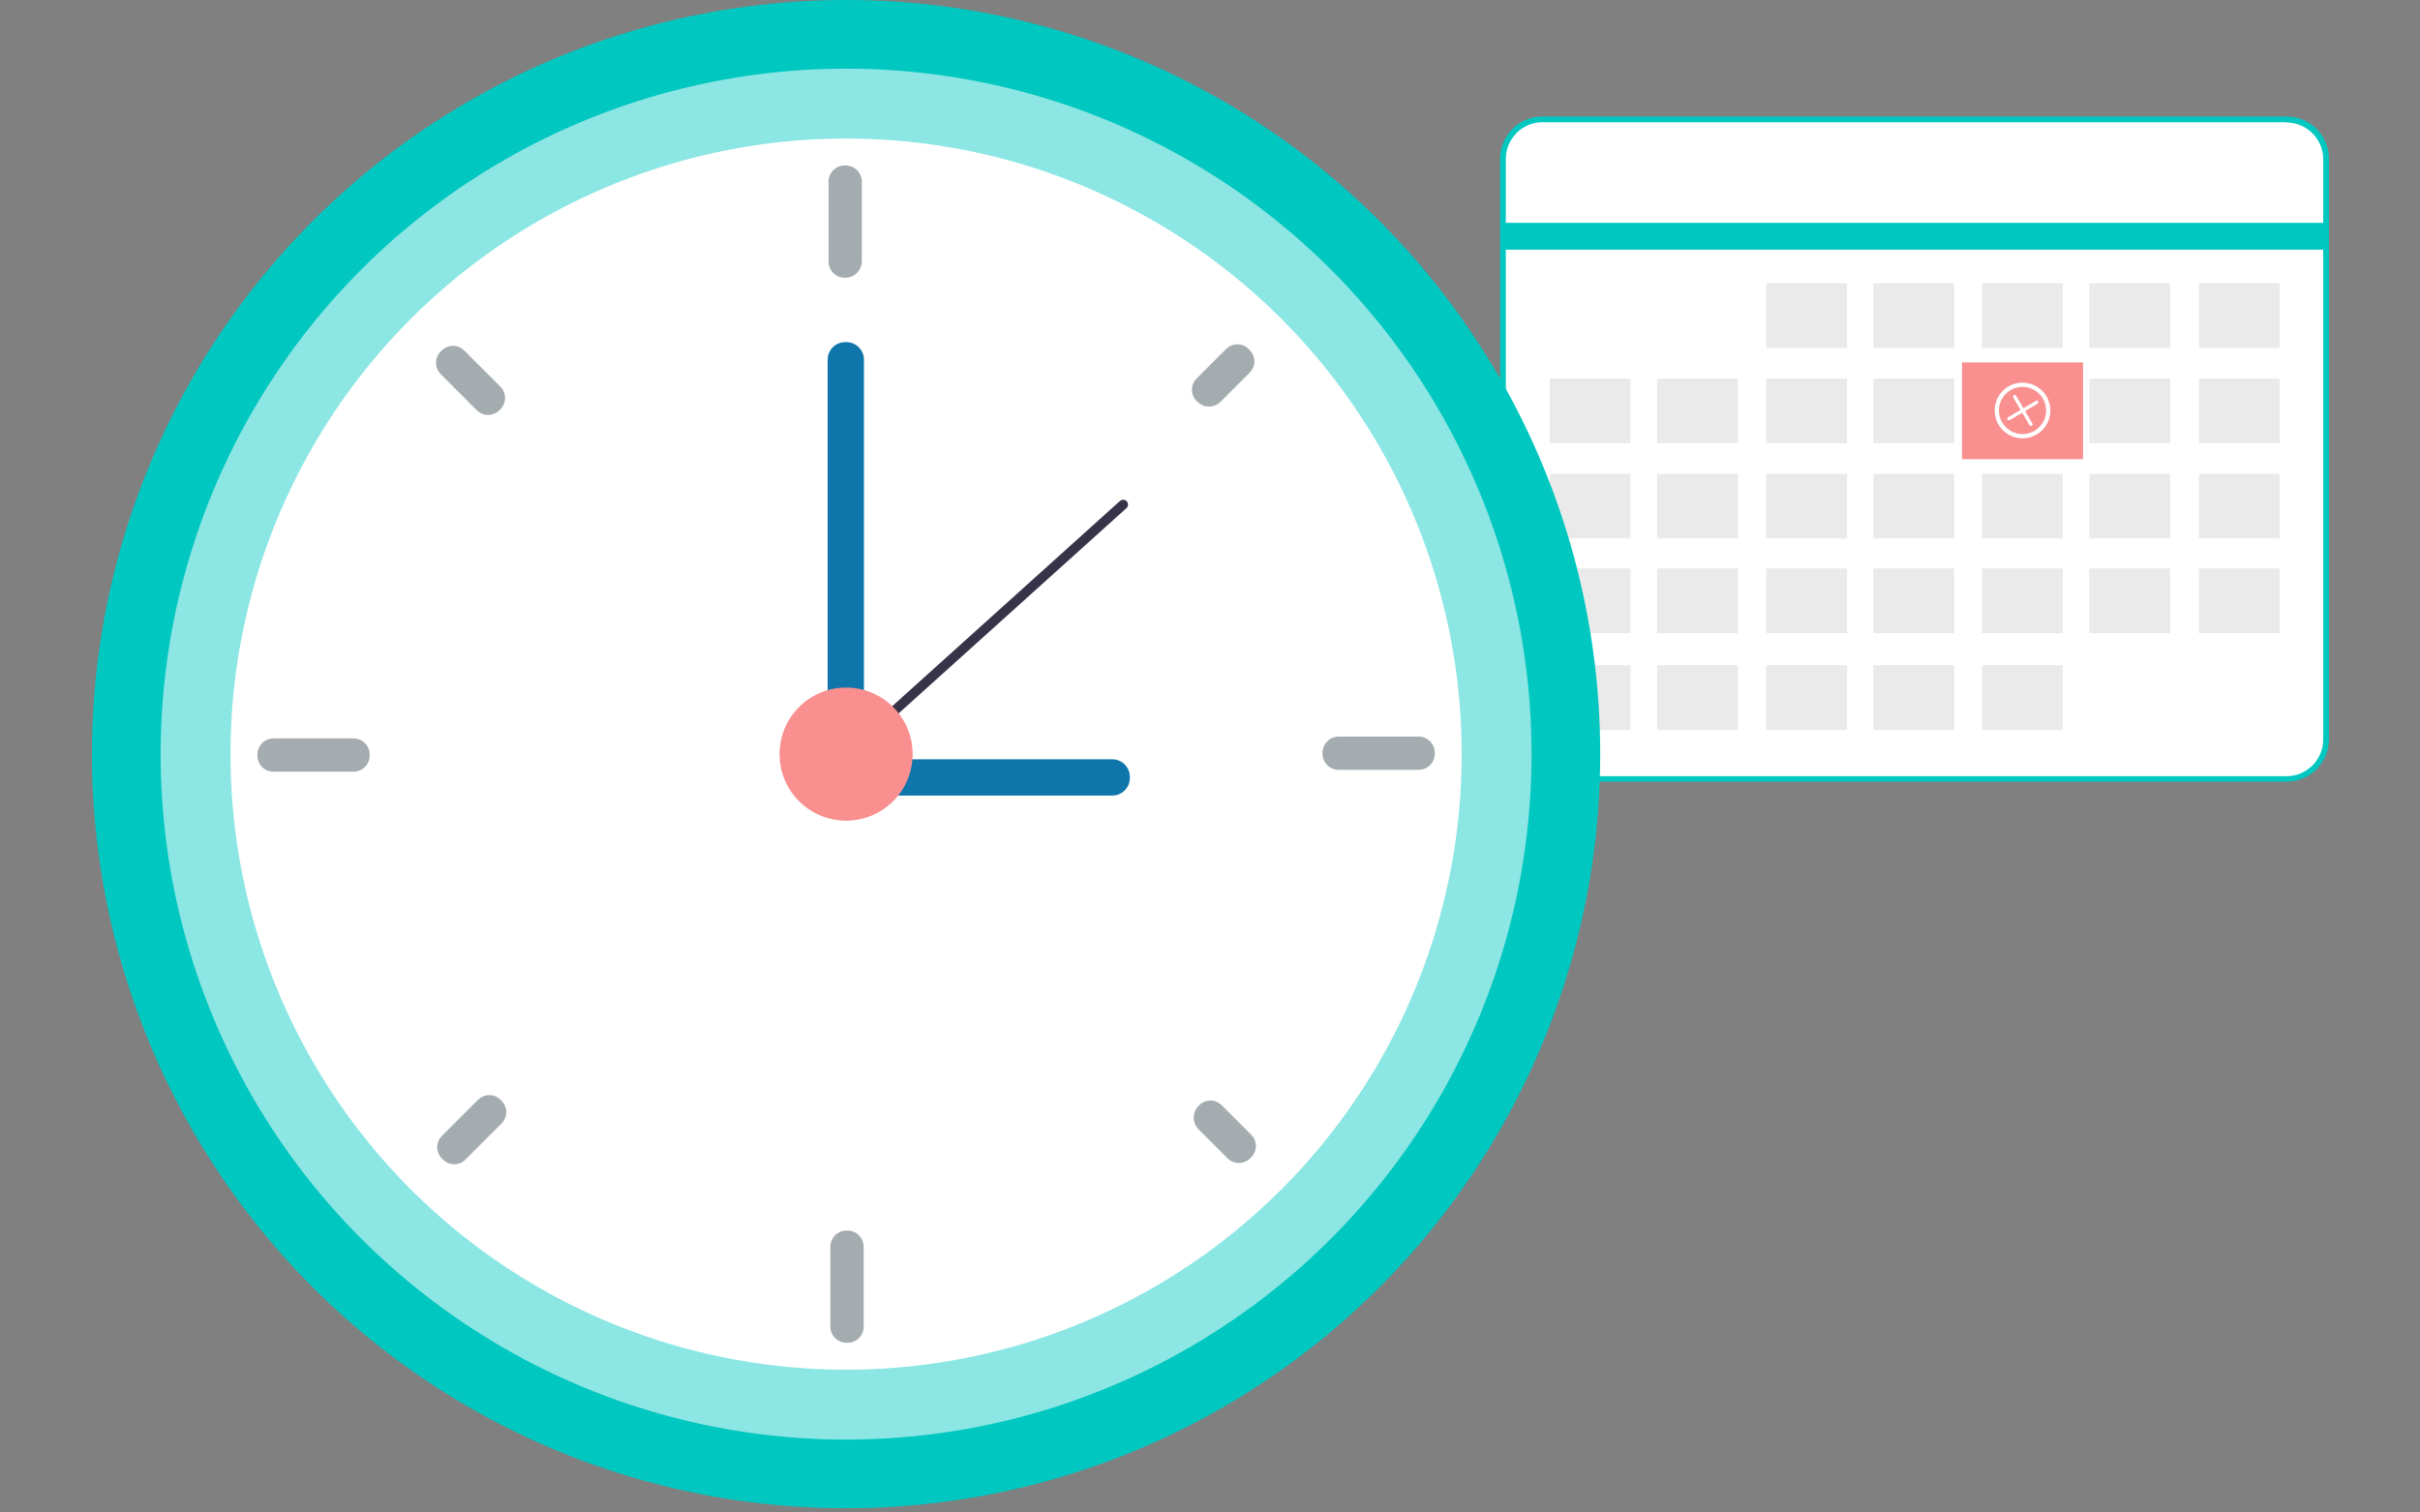 <?xml version="1.0" encoding="utf-8"?>
<!-- Generator: Adobe Illustrator 21.1.0, SVG Export Plug-In . SVG Version: 6.00 Build 0)  -->
<svg version="1.1" id="Layer_1" xmlns="http://www.w3.org/2000/svg" xmlns:xlink="http://www.w3.org/1999/xlink" x="0px" y="0px"
	 viewBox="0 0 800 500" style="enable-background:new 0 0 800 500;" xml:space="preserve">
<rect x="0" y="0" width="800" height="500" fill="#808080" stroke="none"/>
<style type="text/css">
	.st0{fill:#FFFFFF;}
	.st1{fill:#00C7C0;}
	.st2{fill:#F98F8F;}
	.st3{fill:none;stroke:#FFFFFF;stroke-width:1.41;stroke-linecap:round;stroke-miterlimit:10;}
	.st4{fill:none;stroke:#FFFFFF;stroke-width:1.083;stroke-linecap:round;stroke-miterlimit:10;}
	.st5{fill:#EAEAEA;}
	.st6{opacity:0.55;fill:#FFFFFF;}
	.st7{fill:#A4ACB0;}
	.st8{fill:#0E76AA;}
	.st9{fill:none;stroke:#373449;stroke-width:3.196;stroke-linecap:round;stroke-miterlimit:10;}
	.st10{fill:none;stroke:#00C7C0;stroke-width:8.869;stroke-linecap:square;stroke-miterlimit:10;}
</style>
<g>
	<g>
		<g>
			<path class="st0" d="M509.9,257.5c-7.2,0-13-5.9-13-13V52.5c0-7.2,5.9-13,13-13h246c7.2,0,13,5.9,13,13v191.9c0,7.2-5.9,13-13,13
				H509.9z"/>
			<path class="st1" d="M755.9,40.5c6.6,0,12.1,5.4,12.1,12.1v191.9c0,6.6-5.4,12.1-12.1,12.1h-246c-6.6,0-12.1-5.4-12.1-12.1V52.5
				c0-6.6,5.4-12.1,12.1-12.1H755.9 M755.9,38.5h-246c-7.8,0-14,6.3-14,14v191.9c0,7.8,6.3,14,14,14h246c7.8,0,14-6.3,14-14V52.5
				C769.9,44.7,763.6,38.5,755.9,38.5L755.9,38.5z"/>
		</g>
		<g>
			<rect x="648.6" y="119.8" class="st2" width="40" height="32"/>
			<g>
				<circle class="st3" cx="668.6" cy="135.7" r="8.5"/>
				<line class="st4" x1="666" y1="131.1" x2="671.4" y2="140.3"/>
				<line class="st4" x1="673.3" y1="133" x2="664.1" y2="138.4"/>
			</g>
			<g>
				<rect x="512.3" y="125.1" class="st5" width="26.7" height="21.4"/>
				<rect x="512.3" y="156.6" class="st5" width="26.7" height="21.4"/>
				<rect x="512.3" y="187.9" class="st5" width="26.7" height="21.4"/>
				<rect x="547.8" y="125.1" class="st5" width="26.7" height="21.4"/>
				<rect x="547.8" y="156.6" class="st5" width="26.7" height="21.4"/>
				<rect x="547.8" y="187.9" class="st5" width="26.7" height="21.4"/>
				<rect x="583.9" y="125.1" class="st5" width="26.7" height="21.4"/>
				<rect x="583.9" y="156.6" class="st5" width="26.7" height="21.4"/>
				<rect x="583.9" y="187.9" class="st5" width="26.7" height="21.4"/>
				<rect x="619.3" y="125.1" class="st5" width="26.7" height="21.4"/>
				<rect x="619.3" y="156.6" class="st5" width="26.7" height="21.4"/>
				<rect x="619.3" y="187.9" class="st5" width="26.7" height="21.4"/>
				<rect x="655.2" y="156.6" class="st5" width="26.7" height="21.4"/>
				<rect x="655.2" y="187.9" class="st5" width="26.7" height="21.4"/>
				<rect x="690.7" y="125.1" class="st5" width="26.7" height="21.4"/>
				<rect x="690.7" y="156.6" class="st5" width="26.7" height="21.4"/>
				<rect x="690.7" y="187.9" class="st5" width="26.7" height="21.4"/>
				<rect x="726.9" y="125.1" class="st5" width="26.7" height="21.4"/>
				<rect x="726.9" y="156.6" class="st5" width="26.7" height="21.4"/>
				<rect x="726.9" y="187.9" class="st5" width="26.7" height="21.4"/>
				<rect x="512.3" y="219.9" class="st5" width="26.7" height="21.4"/>
				<rect x="547.8" y="219.9" class="st5" width="26.7" height="21.4"/>
				<rect x="583.9" y="219.9" class="st5" width="26.7" height="21.4"/>
				<rect x="619.3" y="219.9" class="st5" width="26.7" height="21.4"/>
				<rect x="655.2" y="219.9" class="st5" width="26.7" height="21.4"/>
				<rect x="583.9" y="93.6" class="st5" width="26.7" height="21.4"/>
				<rect x="619.3" y="93.6" class="st5" width="26.7" height="21.4"/>
				<rect x="655.2" y="93.6" class="st5" width="26.7" height="21.4"/>
				<rect x="690.7" y="93.6" class="st5" width="26.7" height="21.4"/>
				<rect x="726.9" y="93.6" class="st5" width="26.7" height="21.4"/>
			</g>
		</g>
	</g>
</g>
<g>
	<circle class="st1" cx="279.7" cy="249.3" r="249.3"/>
	<circle class="st6" cx="279.7" cy="249.3" r="226.6"/>
	<circle class="st0" cx="279.7" cy="249.3" r="203.5"/>
	<g>
		<g>
			<path class="st7" d="M279.6,91.8h-0.4c-2.9,0-5.3-2.4-5.3-5.3V60c0-2.9,2.4-5.3,5.3-5.3h0.4c2.9,0,5.3,2.4,5.3,5.3v26.5
				C284.8,89.4,282.5,91.8,279.6,91.8z"/>
			<path class="st7" d="M280.2,443.9h-0.4c-2.9,0-5.3-2.4-5.3-5.3v-26.5c0-2.9,2.4-5.3,5.3-5.3h0.4c2.9,0,5.3,2.4,5.3,5.3v26.5
				C285.5,441.5,283.2,443.9,280.2,443.9z"/>
		</g>
		<g>
			<path class="st7" d="M437.2,249.2v-0.4c0-2.9,2.4-5.3,5.3-5.3H469c2.9,0,5.3,2.4,5.3,5.3v0.4c0,2.9-2.4,5.3-5.3,5.3h-26.5
				C439.6,254.5,437.2,252.1,437.2,249.2z"/>
			<path class="st7" d="M85.1,249.8v-0.4c0-2.9,2.4-5.3,5.3-5.3h26.5c2.9,0,5.3,2.4,5.3,5.3v0.4c0,2.9-2.4,5.3-5.3,5.3H90.4
				C87.5,255.1,85.1,252.8,85.1,249.8z"/>
		</g>
		<g>
			<path class="st7" d="M395.9,132.9l-0.3-0.3c-2.1-2.1-2.1-5.4,0-7.5l9.7-9.7c2.1-2.1,5.4-2.1,7.5,0l0.3,0.3c2.1,2.1,2.1,5.4,0,7.5
				l-9.7,9.7C401.3,134.9,398,134.9,395.9,132.9z"/>
			<path class="st7" d="M146.4,383.3l-0.3-0.3c-2.1-2.1-2.1-5.4,0-7.5l11.9-11.9c2.1-2.1,5.4-2.1,7.5,0l0.3,0.3
				c2.1,2.1,2.1,5.4,0,7.5l-11.9,11.9C151.9,385.4,148.5,385.4,146.4,383.3z"/>
		</g>
		<g>
			<path class="st7" d="M396.1,365.7l0.3-0.3c2.1-2.1,5.4-2.1,7.5,0l9.7,9.7c2.1,2.1,2.1,5.4,0,7.5l-0.3,0.3c-2.1,2.1-5.4,2.1-7.5,0
				l-9.7-9.7C394.1,371.1,394.1,367.8,396.1,365.7z"/>
			<path class="st7" d="M145.7,116.2l0.3-0.3c2.1-2.1,5.4-2.1,7.5,0l11.9,11.9c2.1,2.1,2.1,5.4,0,7.5l-0.3,0.3
				c-2.1,2.1-5.4,2.1-7.5,0l-11.9-11.9C143.6,121.6,143.6,118.3,145.7,116.2z"/>
		</g>
	</g>
	<g>
		<path class="st8" d="M279.8,252.4h-0.4c-3.2,0-5.8-2.6-5.8-5.8V118.9c0-3.2,2.6-5.8,5.8-5.8h0.4c3.2,0,5.8,2.6,5.8,5.8v127.8
			C285.7,249.8,283.1,252.4,279.8,252.4z"/>
		<path class="st8" d="M273.6,257.2v-0.4c0-3.2,2.6-5.8,5.8-5.8h88.3c3.2,0,5.8,2.6,5.8,5.8v0.4c0,3.2-2.6,5.8-5.8,5.8h-88.3
			C276.2,263.1,273.6,260.4,273.6,257.2z"/>
	</g>
	<line class="st9" x1="371.3" y1="166.8" x2="280.4" y2="248.7"/>
	<circle class="st2" cx="279.7" cy="249.3" r="22"/>
</g>
<g>
	<line class="st10" x1="501.9" y1="78.1" x2="764.2" y2="78.1"/>
</g>
</svg>
